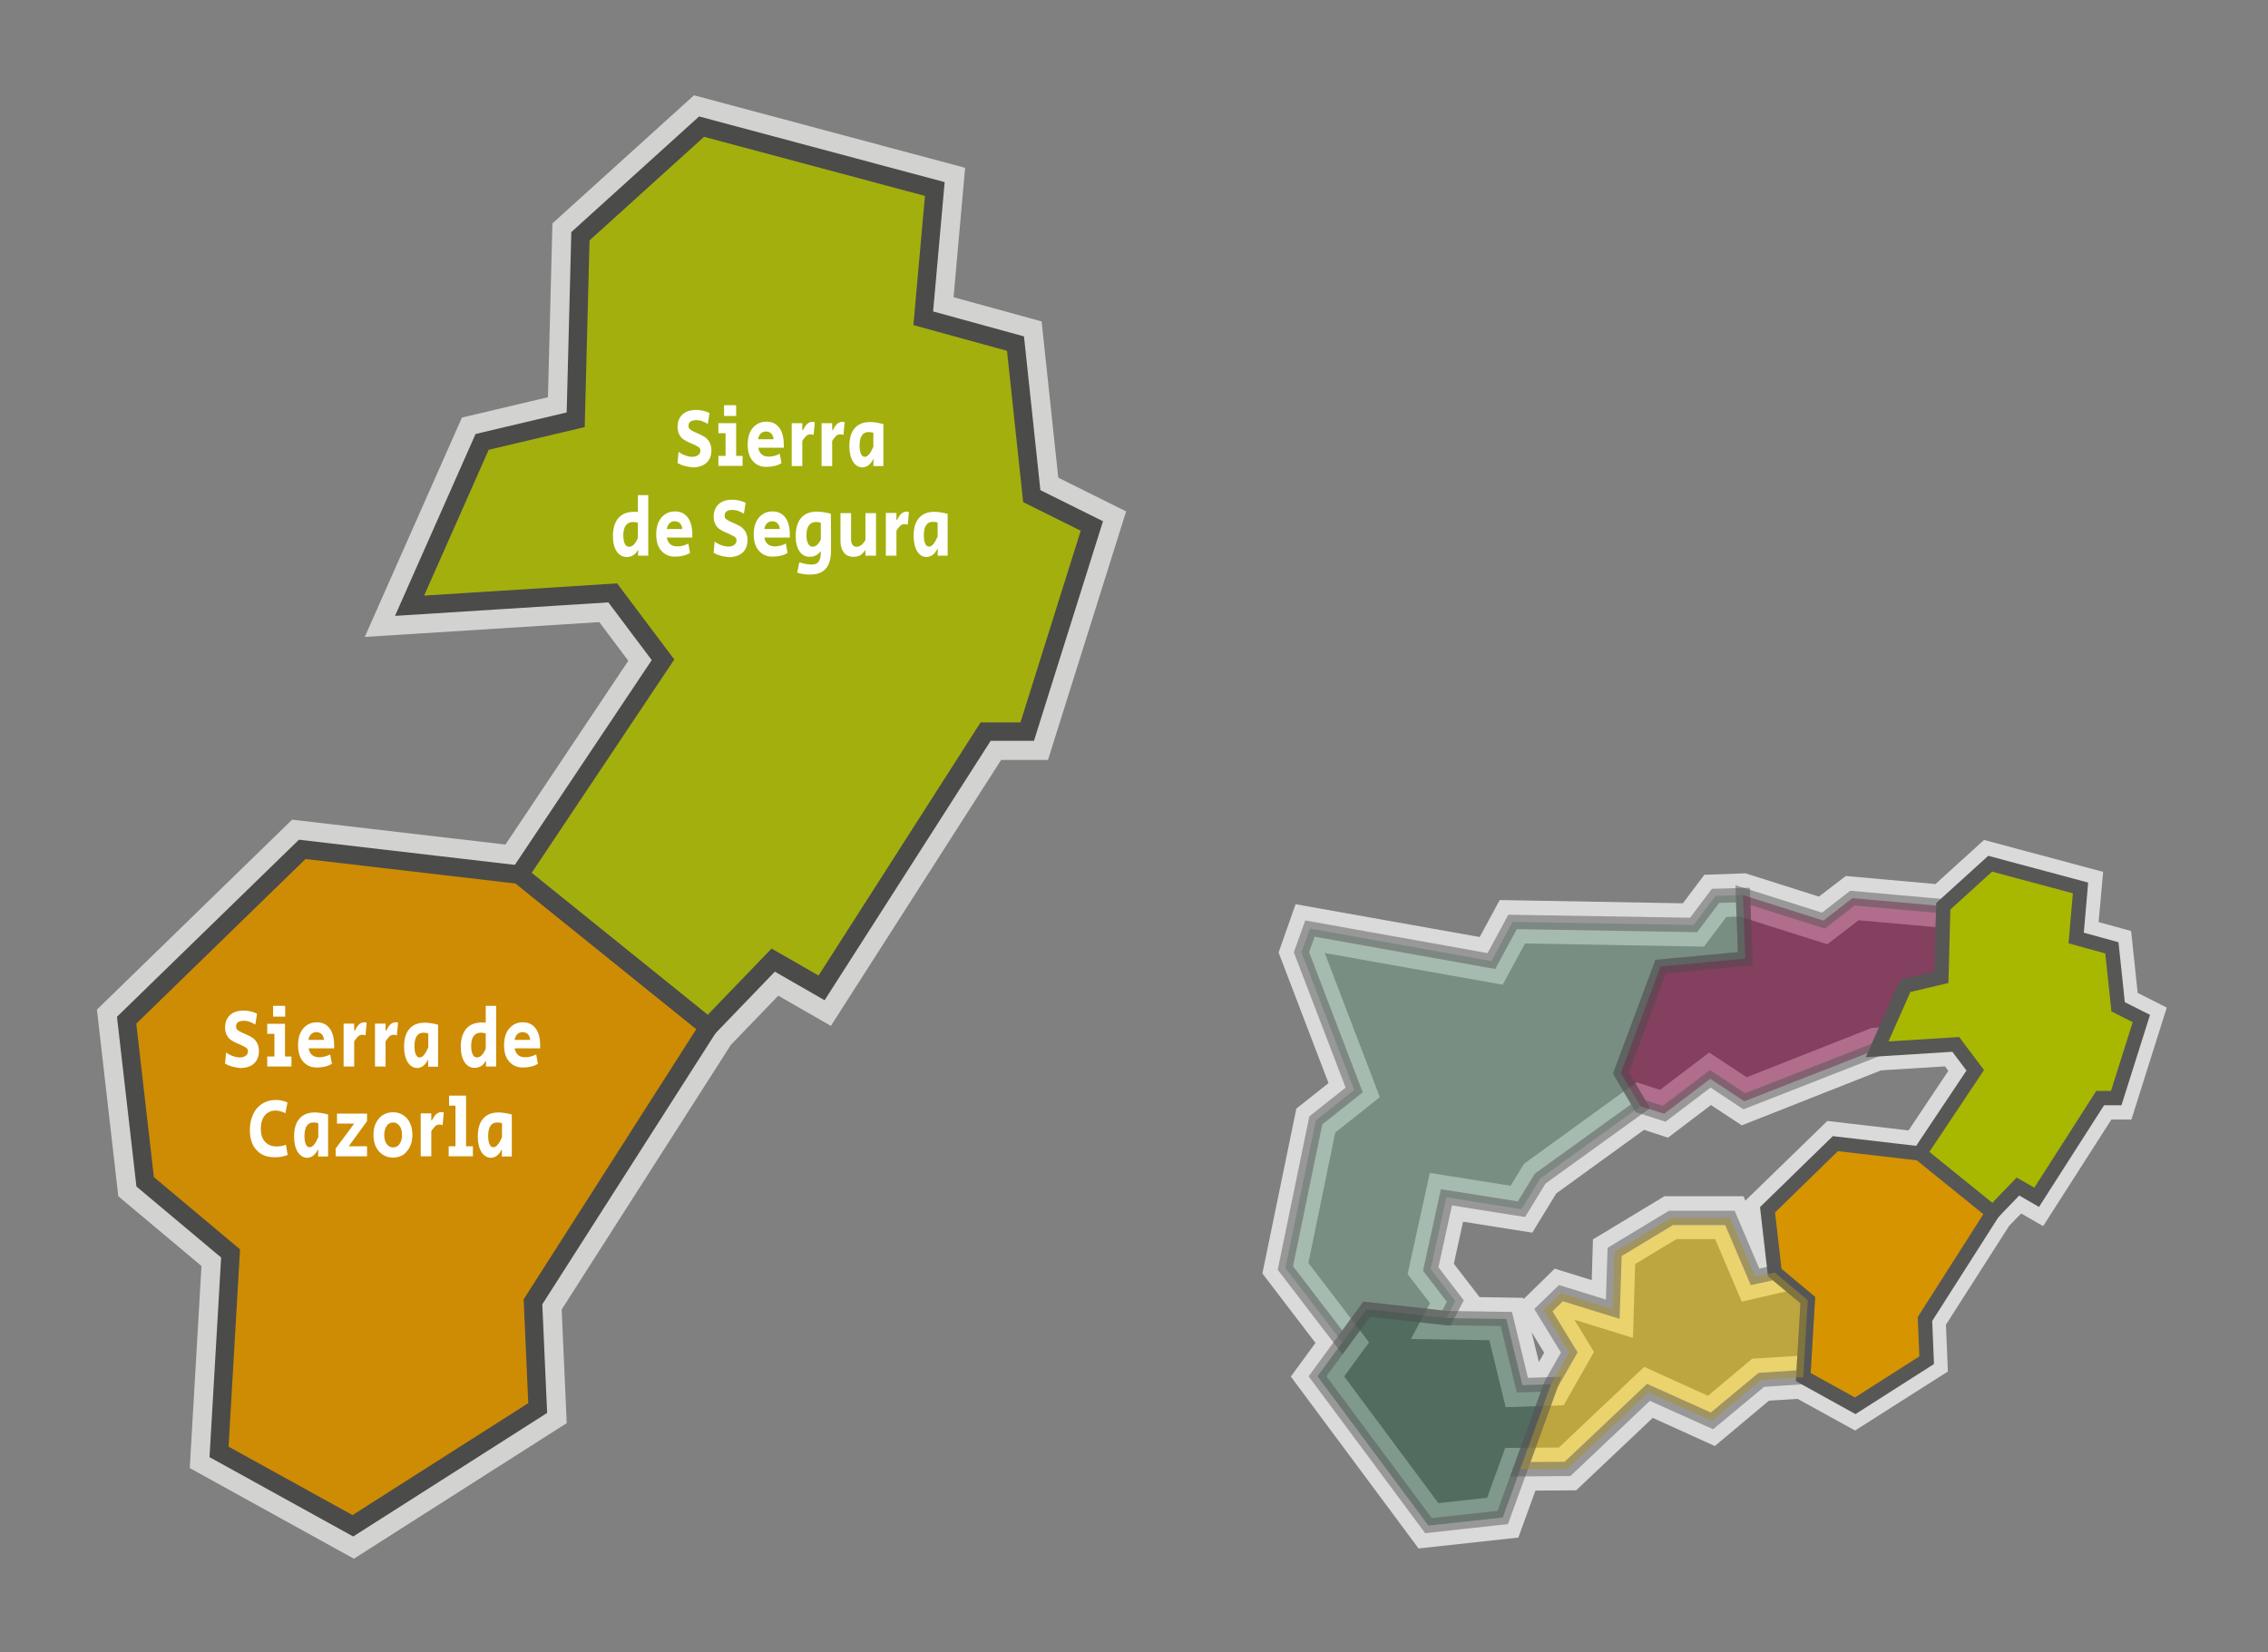 <svg xmlns="http://www.w3.org/2000/svg" xmlns:xlink="http://www.w3.org/1999/xlink" version="1.1" id="Primer_plano" x="0px" y="0px" viewBox="0 0 1200 874.2" style="enable-background:new 0 0 1200 874.2;" xml:space="preserve"><rect x="0" y="0" width="1200" height="874.2" fill="#808080" stroke="none"/> <style type="text/css"> .st0{fill:none;stroke:#DADADA;stroke-width:22.716;stroke-miterlimit:3.864;} .st1{fill:#729C85;fill-opacity:0.5;stroke:#575756;stroke-width:7.572;stroke-miterlimit:3.864;stroke-opacity:0.5;} .st2{fill-rule:evenodd;clip-rule:evenodd;fill:#245B40;fill-opacity:0.5;stroke:#575756;stroke-width:7.572;stroke-miterlimit:3.864;stroke-opacity:0.5;} .st3{fill-rule:evenodd;clip-rule:evenodd;fill:#87003F;fill-opacity:0.5;stroke:#575756;stroke-width:7.572;stroke-miterlimit:3.864;stroke-opacity:0.5;} .st4{fill-rule:evenodd;clip-rule:evenodd;fill:#A8B700;stroke:#575756;stroke-width:7.572;stroke-miterlimit:3.864;} .st5{fill-rule:evenodd;clip-rule:evenodd;fill:#D69400;stroke:#575756;stroke-width:7.572;stroke-miterlimit:3.864;} .st6{fill-rule:evenodd;clip-rule:evenodd;fill:#FACB00;fill-opacity:0.5;stroke:#575756;stroke-width:7.572;stroke-miterlimit:3.864;stroke-opacity:0.5;} .st7{fill:none;stroke:#D2D2D0;stroke-width:29.965;stroke-miterlimit:3.864;} .st8{fill-rule:evenodd;clip-rule:evenodd;fill:#CD8C03;} .st9{fill:none;stroke:#4B4B4A;stroke-width:9.739;stroke-miterlimit:3.864;} .st10{fill:#FFFFFF;} .st11{fill-rule:evenodd;clip-rule:evenodd;fill:#A3AF0D;} </style> <g> <path class="st0" d="M804.4,777.4l-9.3,25.6l-39.3,4.3l-58.7-79l13.1-17.9L680.1,671l16.1-78.1l20.3-16.1l-27.9-73l4.4-12.5 l96,17.1l11.2-20.7l95.8,1.7l11.6-15.4l14.4-0.5l42.6,13.5l15.4-11.8l48,4.3l24.8-22.5l47.8,12.8l-2.4,26.5l18.9,5.2l3.3,31.2 l12.3,6.2l-13.3,42.1h-8.5l-33.6,52.5l-9.9-5.7l-13.3,13.7l-36,56.3l0.9,21.8l-37.9,24.1l-27.4-15.1l-22.2,1.4l-26,21.8l-33.3-15.1 l-42.8,40.5L804.4,777.4z M765.3,697.4l31.7,0.5l8.5,35l15.1-0.5l9.6-16.9l-13.7-22.4l9.2-9l27.4,8.5l0.9-30.3l29.8-18H915 l13.3,31.2l10.4-2.4l-3.8-33.1l36-35l44.5,5.2l29.4-44l-10.3-13.7l-41.7,2.6l-69.9,27.6l-18.1-11.9l-24.4,18.5l-12.5-4.1l-53,38.4 l-9.9,16.2l-39.7-6.3l-8.3,37.9l13.1,17L765.3,697.4z"></path> <polygon class="st1" points="765.3,697.4 723.1,692.7 710.3,710.3 680.1,670.9 696.2,592.8 716.5,576.7 688.6,503.8 693.1,491.3 789.1,508.5 800.3,487.8 896.1,489.4 907.7,474 922.2,473.6 923.4,507.2 878.6,511.4 857.6,567.7 868,585.3 814.9,623.6 805,639.8 765.3,633.5 757,671.4 770,688.4 "></polygon> <polygon class="st2" points="765.3,697.4 797,697.9 805.5,732.9 820.7,732.4 795.1,802.9 755.8,807.2 697.1,728.2 723.1,692.7 "></polygon> <polygon class="st3" points="878.6,511.4 857.6,567.7 868,585.3 880.5,589.3 904.9,570.8 922.9,582.7 993.2,555.2 1008.1,521.6 1027.2,517.1 1028.2,479.5 980.1,475.2 964.8,487.1 922.2,473.6 923.4,507.2 "></polygon> <polygon class="st4" points="1120.7,532.7 1133,538.9 1119.7,581 1111.2,581 1077.6,633.5 1067.7,627.8 1054.4,641.6 1015.7,610.3 1045.1,566.3 1034.8,552.6 993.2,555.2 1008.1,521.6 1027.2,517.1 1028.2,479.5 1053,457 1100.8,469.8 1098.5,496.3 1117.4,501.5 "></polygon> <polygon class="st5" points="1054.4,641.6 1015.7,610.3 971.1,605.1 935.2,640.1 939,673.3 956.5,687.9 954.1,728.6 981.6,743.8 1019.4,719.7 1018.5,697.9 "></polygon> <polygon class="st6" points="854.3,662.4 884.1,644.4 915.3,644.4 928.6,675.6 939,673.3 956.5,687.9 954.1,728.6 931.9,730.1 905.8,751.8 872.2,736.7 829.4,777.2 804.4,777.4 820.7,732.4 830.3,715.6 816.6,693.2 825.9,684.2 853.3,692.7 "></polygon> </g> <g> <polygon class="st7" points="545.9,262.5 537.3,181.8 488.5,168.4 494.6,100 371.2,67 307.1,125 304.6,222.1 255.1,233.8 216.7,320.5 324.2,313.7 350.8,349.1 274.8,462.8 274.8,462.8 159.9,449.4 67,539.8 76.8,625.3 122,663.2 115.9,768.2 186.7,807.3 284.5,745 282,688.8 374.9,543.5 409.1,508 434.7,522.7 521.5,387.1 543.5,387.1 577.7,278.3 "></polygon> <g> <polygon class="st8" points="374.9,543.4 274.8,462.8 159.9,449.4 67,539.8 76.8,625.3 122,663.2 115.9,768.2 186.7,807.3 284.5,745 282,688.8 "></polygon> <polygon class="st9" points="374.9,543.4 274.8,462.8 159.9,449.4 67,539.8 76.8,625.3 122,663.2 115.9,768.2 186.7,807.3 284.5,745 282,688.8 "></polygon> <g> <path class="st10" d="M122.7,564.3c-1.4-0.4-2.6-0.9-3.6-1.5l0.5-5.9c1.2,0.8,2.4,1.5,3.7,1.9c1.3,0.5,2.5,0.7,3.6,0.7 c1.3,0,2.3-0.3,3.1-0.9c0.8-0.6,1.2-1.4,1.2-2.3c0-0.8-0.3-1.4-0.8-1.8c-0.5-0.4-1.4-0.9-2.5-1.4l-0.9-0.4 c-0.1-0.1-0.3-0.1-0.4-0.2s-0.3-0.2-0.6-0.2c-1.5-0.7-2.7-1.3-3.6-1.9c-0.9-0.6-1.7-1.4-2.3-2.5c-0.6-1.1-1-2.5-1-4.2 c0-2.8,0.9-5,2.6-6.6s4.1-2.4,7.2-2.4c2.3,0,4.7,0.5,7.1,1.6l-0.9,5.8c-1-0.6-2-1.1-3.1-1.5c-1.1-0.4-2.2-0.5-3.2-0.5 c-1.2,0-2.2,0.3-2.9,0.8c-0.7,0.5-1,1.3-1,2.2c0,0.8,0.2,1.4,0.7,1.8c0.5,0.4,1.2,0.9,2.3,1.4l1.6,0.7c1.5,0.6,2.8,1.3,3.8,1.9 c1,0.6,1.9,1.5,2.6,2.7c0.7,1.2,1.1,2.7,1.1,4.5c0,2.8-0.9,5.1-2.6,6.6c-1.7,1.6-4.2,2.4-7.3,2.4 C125.5,564.9,124.1,564.7,122.7,564.3z"></path> <path class="st10" d="M141.4,559h3.8v-12h-3.8v-5.3h9.4V559h3.4v5.3h-12.8V559z M144.5,532.2h6.4v5.7h-6.4V532.2z"></path> <path class="st10" d="M160.5,561.8c-1.9-2.1-2.8-5-2.8-8.8c0-2.4,0.4-4.6,1.2-6.4c0.8-1.8,2-3.2,3.5-4.2c1.5-1,3.2-1.5,5.2-1.5 c3,0,5.2,1.1,6.8,3.2c1.6,2.1,2.4,5.2,2.4,9.1c0,0.7,0,1.2,0,1.5h-13.5c0.3,1.6,0.9,2.7,1.8,3.5c0.9,0.8,2.2,1.2,3.8,1.2 c1,0,2-0.1,3-0.4c1.1-0.3,2-0.7,2.8-1.1l0.9,5c-1.1,0.6-2.2,1.1-3.5,1.4c-1.3,0.3-2.6,0.5-3.9,0.5 C164.9,565,162.4,563.9,160.5,561.8z M171.4,550.2c-0.1-1.3-0.5-2.3-1.2-3c-0.7-0.7-1.7-1.1-2.8-1.1c-1.1,0-2.1,0.4-2.8,1.1 c-0.7,0.7-1.2,1.7-1.4,3H171.4z"></path> <path class="st10" d="M181.8,541.6h5.6v3.7h0.3c0.8-1.5,1.5-2.6,2.3-3.3c0.8-0.7,1.7-1.1,2.8-1.1c0.5,0,0.9,0.1,1.2,0.2l-0.6,6.7 c-0.7-0.2-1.2-0.3-1.7-0.3c-0.6,0-1.1,0.1-1.6,0.4c-0.5,0.3-0.9,0.6-1.2,1.1c-0.4,0.4-0.9,1.1-1.5,2v13.3h-5.6V541.6z"></path> <path class="st10" d="M198.4,541.6h5.6v3.7h0.3c0.8-1.5,1.5-2.6,2.3-3.3c0.8-0.7,1.7-1.1,2.8-1.1c0.5,0,0.9,0.1,1.2,0.2l-0.6,6.7 c-0.7-0.2-1.2-0.3-1.7-0.3c-0.6,0-1.1,0.1-1.6,0.4c-0.5,0.3-0.9,0.6-1.2,1.1c-0.4,0.4-0.9,1.1-1.5,2v13.3h-5.6V541.6z"></path> <path class="st10" d="M215.7,562c-1.2-2-1.9-4.7-1.9-8.1c0-4.2,0.9-7.3,2.8-9.5c1.9-2.2,4.6-3.3,8.2-3.3c2,0,4.4,0.4,7,1.1v22.2 h-5.3l0.1-3.6h-0.2c-0.7,1.4-1.5,2.4-2.5,3.2c-1,0.7-2.1,1.1-3.3,1.1C218.7,565,217,564,215.7,562z M224.4,558.1 c0.8-1,1.5-2.3,2.2-3.9v-7.4c-0.8-0.3-1.7-0.4-2.5-0.4c-1.6,0-2.8,0.6-3.6,1.8c-0.8,1.2-1.2,3-1.2,5.3c0,1.8,0.2,3.3,0.7,4.4 c0.5,1.1,1.1,1.6,2,1.6C222.8,559.5,223.6,559.1,224.4,558.1z"></path> <path class="st10" d="M245.8,562c-1.3-2-2-4.7-2-8.2c0-4.1,1-7.3,2.9-9.5c1.9-2.2,4.7-3.3,8.3-3.3c0.4,0,1.1,0,2,0.1v-8.9h5.5 v32.1h-5.4l0.1-2.9h-0.2c-0.7,1.2-1.5,2.1-2.5,2.7c-1,0.6-2.1,0.9-3.4,0.9C248.9,565,247.1,564,245.8,562z M254.9,558.3 c0.8-0.8,1.5-2,2.1-3.5v-8c-0.9-0.3-1.8-0.4-2.6-0.4c-1.7,0-2.9,0.6-3.8,1.8s-1.3,3-1.3,5.3c0,1.9,0.3,3.4,0.8,4.4 c0.5,1.1,1.3,1.6,2.2,1.6C253.3,559.5,254.1,559.1,254.9,558.3z"></path> <path class="st10" d="M269.5,561.8c-1.9-2.1-2.8-5-2.8-8.8c0-2.4,0.4-4.6,1.2-6.4c0.8-1.8,2-3.2,3.5-4.2c1.5-1,3.2-1.5,5.2-1.5 c3,0,5.2,1.1,6.8,3.2c1.6,2.1,2.4,5.2,2.4,9.1c0,0.7,0,1.2,0,1.5h-13.5c0.3,1.6,0.9,2.7,1.8,3.5c0.9,0.8,2.2,1.2,3.8,1.2 c1,0,2-0.1,3-0.4c1.1-0.3,2-0.7,2.8-1.1l0.9,5c-1.1,0.6-2.2,1.1-3.5,1.4c-1.3,0.3-2.6,0.5-3.9,0.5 C274,565,271.4,563.9,269.5,561.8z M280.5,550.2c-0.1-1.3-0.5-2.3-1.2-3c-0.7-0.7-1.7-1.1-2.8-1.1c-1.1,0-2.1,0.4-2.8,1.1 c-0.7,0.7-1.2,1.7-1.4,3H280.5z"></path> <path class="st10" d="M135.8,608.6c-2.4-2.5-3.6-6.1-3.6-10.7c0-3.1,0.6-5.9,1.7-8.3c1.1-2.4,2.7-4.3,4.8-5.6 c2.1-1.3,4.4-2,7.1-2c2.2,0,4.3,0.4,6.3,1.3l-1.1,5.7c-1.8-0.9-3.5-1.4-5.2-1.4c-2.4,0-4.3,0.9-5.7,2.6c-1.4,1.7-2.1,4.1-2.1,7 c0,3,0.7,5.3,2.2,6.9c1.5,1.6,3.5,2.5,6.1,2.5c1.7,0,3.4-0.3,5-0.9l0.9,5.4c-1.9,0.8-4.1,1.2-6.6,1.2 C141.4,612.4,138.1,611.1,135.8,608.6z"></path> <path class="st10" d="M157.5,609.5c-1.2-2-1.9-4.7-1.9-8.1c0-4.2,0.9-7.3,2.8-9.5c1.9-2.2,4.6-3.3,8.2-3.3c2,0,4.4,0.4,7,1.1 v22.2h-5.3l0.1-3.6h-0.2c-0.7,1.4-1.5,2.4-2.5,3.2c-1,0.7-2.1,1.1-3.3,1.1C160.5,612.5,158.8,611.5,157.5,609.5z M166.2,605.6 c0.8-1,1.5-2.3,2.2-3.9v-7.4c-0.8-0.3-1.7-0.4-2.5-0.4c-1.6,0-2.8,0.6-3.6,1.8c-0.8,1.2-1.2,3-1.2,5.3c0,1.8,0.2,3.3,0.7,4.4 c0.5,1.1,1.1,1.6,2,1.6C164.6,607,165.4,606.6,166.2,605.6z"></path> <path class="st10" d="M177.6,607.7l9.8-13.2h-9.1v-5.3h15.9v4l-9.7,13.3h9.7v5.3h-16.6V607.7z"></path> <path class="st10" d="M202.6,611c-1.6-1-2.8-2.4-3.7-4.2c-0.9-1.8-1.3-3.9-1.3-6.3s0.4-4.5,1.3-6.3c0.9-1.8,2.1-3.2,3.6-4.2 c1.6-1,3.4-1.5,5.4-1.5c2.1,0,3.9,0.5,5.4,1.5c1.6,1,2.8,2.4,3.6,4.2c0.9,1.8,1.3,3.9,1.3,6.2c0,2.4-0.4,4.5-1.3,6.3 c-0.9,1.8-2.1,3.3-3.6,4.3c-1.6,1-3.4,1.5-5.4,1.5C206,612.5,204.2,612,202.6,611z M211.4,605.3c0.9-1.2,1.3-2.8,1.3-4.8 s-0.4-3.6-1.3-4.8c-0.9-1.2-2-1.8-3.4-1.8c-1.4,0-2.6,0.6-3.4,1.8s-1.3,2.8-1.3,4.8s0.4,3.6,1.3,4.8c0.9,1.2,2,1.8,3.4,1.8 C209.4,607.1,210.6,606.5,211.4,605.3z"></path> <path class="st10" d="M222.6,589.1h5.6v3.7h0.3c0.8-1.5,1.5-2.6,2.3-3.3c0.8-0.7,1.7-1.1,2.8-1.1c0.5,0,0.9,0.1,1.2,0.2l-0.6,6.7 c-0.7-0.2-1.2-0.3-1.7-0.3c-0.6,0-1.1,0.1-1.6,0.4c-0.5,0.3-0.9,0.6-1.2,1.1c-0.4,0.4-0.9,1.1-1.5,2v13.3h-5.6V589.1z"></path> <path class="st10" d="M237.4,606.5h3.6V585h-3.4v-5.3h9v26.8h3.6v5.3h-12.8V606.5z"></path> <path class="st10" d="M254.7,609.5c-1.2-2-1.9-4.7-1.9-8.1c0-4.2,0.9-7.3,2.8-9.5c1.9-2.2,4.6-3.3,8.2-3.3c2,0,4.4,0.4,7,1.1 v22.2h-5.3l0.1-3.6h-0.2c-0.7,1.4-1.5,2.4-2.5,3.2c-1,0.7-2.1,1.1-3.3,1.1C257.7,612.5,256,611.5,254.7,609.5z M263.4,605.6 c0.8-1,1.5-2.3,2.2-3.9v-7.4c-0.8-0.3-1.7-0.4-2.5-0.4c-1.6,0-2.8,0.6-3.6,1.8c-0.8,1.2-1.2,3-1.2,5.3c0,1.8,0.2,3.3,0.7,4.4 c0.5,1.1,1.1,1.6,2,1.6C261.8,607,262.6,606.6,263.4,605.6z"></path> </g> </g> <g> <polygon class="st11" points="545.9,262.5 577.7,278.3 543.5,387.1 521.5,387.1 434.7,522.7 409.1,508 374.9,543.5 274.8,462.8 350.8,349.1 324.2,313.7 216.7,320.5 255.1,233.8 304.6,222.1 307.1,125 371.2,67 494.6,100 488.5,168.4 537.3,181.8 "></polygon> <polygon class="st9" points="545.9,262.5 577.7,278.3 543.5,387.1 521.5,387.1 434.7,522.7 409.1,508 374.9,543.5 274.8,462.8 350.8,349.1 324.2,313.7 216.7,320.5 255.1,233.8 304.6,222.1 307.1,125 371.2,67 494.6,100 488.5,168.4 537.3,181.8 "></polygon> <g> <path class="st10" d="M362.1,246.5c-1.4-0.4-2.6-0.9-3.6-1.5l0.5-5.9c1.2,0.8,2.4,1.5,3.7,1.9c1.3,0.5,2.5,0.7,3.6,0.7 c1.3,0,2.3-0.3,3.1-0.9c0.8-0.6,1.2-1.4,1.2-2.3c0-0.8-0.3-1.4-0.8-1.8c-0.5-0.4-1.4-0.9-2.5-1.4l-0.9-0.4 c-0.1-0.1-0.3-0.1-0.4-0.2s-0.3-0.2-0.6-0.2c-1.5-0.7-2.7-1.3-3.6-1.9c-0.9-0.6-1.7-1.4-2.3-2.5c-0.6-1.1-1-2.5-1-4.2 c0-2.8,0.9-5,2.6-6.6c1.7-1.6,4.1-2.4,7.2-2.4c2.3,0,4.7,0.5,7.1,1.6l-0.9,5.8c-1-0.6-2-1.1-3.1-1.5c-1.1-0.4-2.2-0.5-3.2-0.5 c-1.2,0-2.2,0.3-2.9,0.8c-0.7,0.5-1,1.3-1,2.2c0,0.8,0.2,1.4,0.7,1.8c0.5,0.4,1.2,0.9,2.3,1.4l1.6,0.7c1.5,0.6,2.8,1.3,3.8,1.9 c1,0.6,1.9,1.5,2.6,2.7c0.7,1.2,1.1,2.7,1.1,4.5c0,2.8-0.9,5.1-2.6,6.6s-4.2,2.4-7.3,2.4C365,247.1,363.5,246.9,362.1,246.5z"></path> <path class="st10" d="M380.1,241.2h3.8v-12h-3.8v-5.3h9.4v17.3h3.4v5.3h-12.8V241.2z M383.1,214.4h6.4v5.7h-6.4V214.4z"></path> <path class="st10" d="M398.4,244c-1.9-2.1-2.8-5-2.8-8.8c0-2.4,0.4-4.6,1.2-6.4c0.8-1.8,2-3.2,3.5-4.2c1.5-1,3.2-1.5,5.2-1.5 c3,0,5.2,1.1,6.8,3.2c1.6,2.1,2.4,5.2,2.4,9.1c0,0.7,0,1.2,0,1.5h-13.5c0.3,1.6,0.9,2.7,1.8,3.5c0.9,0.8,2.2,1.2,3.8,1.2 c1,0,2-0.1,3-0.4c1.1-0.3,2-0.7,2.8-1.1l0.9,5c-1.1,0.6-2.2,1.1-3.5,1.4c-1.3,0.3-2.6,0.5-3.9,0.5 C402.8,247.2,400.2,246.1,398.4,244z M409.3,232.4c-0.1-1.3-0.5-2.3-1.2-3s-1.7-1.1-2.8-1.1c-1.1,0-2.1,0.4-2.8,1.1 c-0.7,0.7-1.2,1.7-1.4,3H409.3z"></path> <path class="st10" d="M418.9,223.9h5.6v3.7h0.3c0.8-1.5,1.5-2.6,2.3-3.3c0.8-0.7,1.7-1.1,2.8-1.1c0.5,0,0.9,0.1,1.2,0.2l-0.6,6.7 c-0.7-0.2-1.2-0.3-1.7-0.3c-0.6,0-1.1,0.1-1.6,0.4c-0.5,0.3-0.9,0.6-1.2,1.1c-0.4,0.4-0.9,1.1-1.5,2v13.3h-5.6V223.9z"></path> <path class="st10" d="M434.7,223.9h5.6v3.7h0.3c0.8-1.5,1.5-2.6,2.3-3.3c0.8-0.7,1.7-1.1,2.8-1.1c0.5,0,0.9,0.1,1.2,0.2l-0.6,6.7 c-0.7-0.2-1.2-0.3-1.7-0.3c-0.6,0-1.1,0.1-1.6,0.4c-0.5,0.3-0.9,0.6-1.2,1.1c-0.4,0.4-0.9,1.1-1.5,2v13.3h-5.6V223.9z"></path> <path class="st10" d="M451.3,244.2c-1.2-2-1.9-4.7-1.9-8.1c0-4.2,0.9-7.3,2.8-9.5c1.9-2.2,4.6-3.3,8.2-3.3c2,0,4.4,0.4,7,1.1 v22.2h-5.3l0.1-3.6h-0.2c-0.7,1.4-1.5,2.4-2.5,3.2c-1,0.7-2.1,1.1-3.3,1.1C454.2,247.2,452.5,246.2,451.3,244.2z M459.9,240.3 c0.8-1,1.5-2.3,2.2-3.9v-7.4c-0.8-0.3-1.7-0.4-2.5-0.4c-1.6,0-2.8,0.6-3.6,1.8c-0.8,1.2-1.2,3-1.2,5.3c0,1.8,0.2,3.3,0.7,4.4 c0.5,1.1,1.1,1.6,2,1.6C458.3,241.8,459.1,241.3,459.9,240.3z"></path> <path class="st10" d="M326.3,291.8c-1.3-1.9-2-4.7-2-8.2c0-4.1,1-7.3,2.9-9.5c1.9-2.2,4.7-3.3,8.3-3.3c0.4,0,1.1,0,2,0.1v-8.9 h5.5V294h-5.4l0.1-2.9h-0.2c-0.7,1.2-1.5,2.1-2.5,2.7c-1,0.6-2.1,0.9-3.4,0.9C329.4,294.7,327.6,293.7,326.3,291.8z M335.4,288.1 c0.8-0.8,1.5-2,2.1-3.5v-8c-0.9-0.3-1.8-0.4-2.6-0.4c-1.7,0-2.9,0.6-3.8,1.8c-0.9,1.2-1.3,3-1.3,5.3c0,1.9,0.3,3.4,0.8,4.4 c0.5,1.1,1.3,1.6,2.2,1.6C333.8,289.3,334.6,288.9,335.4,288.1z"></path> <path class="st10" d="M350,291.5c-1.9-2.1-2.8-5-2.8-8.8c0-2.4,0.4-4.6,1.2-6.4c0.8-1.8,2-3.2,3.5-4.2c1.5-1,3.2-1.5,5.2-1.5 c3,0,5.2,1.1,6.8,3.2c1.6,2.1,2.4,5.2,2.4,9.1c0,0.7,0,1.2,0,1.5h-13.5c0.3,1.6,0.9,2.7,1.8,3.5c0.9,0.8,2.2,1.2,3.8,1.2 c1,0,2-0.1,3-0.4c1.1-0.3,2-0.7,2.8-1.1l0.9,5c-1.1,0.6-2.2,1.1-3.5,1.4c-1.3,0.3-2.6,0.5-3.9,0.5 C354.5,294.7,351.9,293.6,350,291.5z M361,279.9c-0.1-1.3-0.5-2.3-1.2-3s-1.7-1.1-2.8-1.1c-1.1,0-2.1,0.4-2.8,1.1 c-0.7,0.7-1.2,1.7-1.4,3H361z"></path> <path class="st10" d="M381.2,294c-1.4-0.4-2.6-0.9-3.6-1.5l0.5-5.9c1.2,0.8,2.4,1.5,3.7,1.9c1.3,0.5,2.5,0.7,3.6,0.7 c1.3,0,2.3-0.3,3.1-0.9c0.8-0.6,1.2-1.4,1.2-2.3c0-0.8-0.3-1.4-0.8-1.8c-0.5-0.4-1.4-0.9-2.5-1.4l-0.9-0.4 c-0.1-0.1-0.3-0.1-0.4-0.2s-0.3-0.2-0.6-0.2c-1.5-0.7-2.7-1.3-3.6-1.9c-0.9-0.6-1.7-1.4-2.3-2.5c-0.6-1.1-1-2.5-1-4.2 c0-2.8,0.9-5,2.6-6.6c1.7-1.6,4.1-2.4,7.2-2.4c2.3,0,4.7,0.5,7.1,1.6l-0.9,5.8c-1-0.6-2-1.1-3.1-1.5c-1.1-0.4-2.2-0.5-3.2-0.5 c-1.2,0-2.2,0.3-2.9,0.8c-0.7,0.5-1,1.3-1,2.2c0,0.8,0.2,1.4,0.7,1.8c0.5,0.4,1.2,0.9,2.3,1.4l1.6,0.7c1.5,0.6,2.8,1.3,3.8,1.9 c1,0.6,1.9,1.5,2.6,2.7c0.7,1.2,1.1,2.7,1.1,4.5c0,2.8-0.9,5.1-2.6,6.6s-4.2,2.4-7.3,2.4C384,294.6,382.5,294.4,381.2,294z"></path> <path class="st10" d="M401.6,291.5c-1.9-2.1-2.8-5-2.8-8.8c0-2.4,0.4-4.6,1.2-6.4c0.8-1.8,2-3.2,3.5-4.2c1.5-1,3.2-1.5,5.2-1.5 c3,0,5.2,1.1,6.8,3.2c1.6,2.1,2.4,5.2,2.4,9.1c0,0.7,0,1.2,0,1.5h-13.5c0.3,1.6,0.9,2.7,1.8,3.5c0.9,0.8,2.2,1.2,3.8,1.2 c1,0,2-0.1,3-0.4c1.1-0.3,2-0.7,2.8-1.1l0.9,5c-1.1,0.6-2.2,1.1-3.5,1.4c-1.3,0.3-2.6,0.5-3.9,0.5 C406.1,294.7,403.5,293.6,401.6,291.5z M412.6,279.9c-0.1-1.3-0.5-2.3-1.2-3s-1.7-1.1-2.8-1.1c-1.1,0-2.1,0.4-2.8,1.1 c-0.7,0.7-1.2,1.7-1.4,3H412.6z"></path> <path class="st10" d="M421.8,303l1.1-5.5c2.5,0.8,4.6,1.2,6.3,1.2c1.3,0,2.4-0.2,3.1-0.7c0.7-0.5,1.2-1.2,1.5-2.2 c0.3-1,0.5-2.4,0.5-4.1h-0.1c-0.7,0.9-1.6,1.7-2.6,2.2c-1,0.5-2,0.7-3.2,0.7c-2.3,0-4.1-1-5.4-2.9c-1.3-1.9-2-4.7-2-8.1 c0-4.2,1-7.4,2.9-9.6c1.9-2.2,4.7-3.3,8.3-3.3c2.1,0,4.6,0.4,7.4,1.1c0.1,6,0.1,10.6,0.1,13.6c0,2.7,0,4.8,0,6.2 c-0.1,4.2-1,7.3-2.8,9.3c-1.8,2.1-4.6,3.1-8.3,3.1C426.3,304,424,303.7,421.8,303z M432.3,288.3c0.8-0.7,1.4-1.6,2-2.9l0-8.8 c-0.9-0.3-1.7-0.4-2.5-0.4c-1.7,0-2.9,0.6-3.8,1.8c-0.9,1.2-1.3,2.9-1.3,5.2c0,1.9,0.3,3.4,0.9,4.5c0.6,1.1,1.4,1.6,2.4,1.6 C430.8,289.3,431.5,289,432.3,288.3z"></path> <path class="st10" d="M446.6,292.5c-1.2-1.5-1.9-3.5-1.9-6v-15h5.6v14c0,1.2,0.3,2.1,0.8,2.8c0.5,0.7,1.2,1,2.1,1 c0.9,0,1.8-0.3,2.6-1c0.8-0.6,1.5-1.5,2.1-2.6v-14.2h5.6V294h-5.6v-3c-0.8,1.1-1.6,2-2.6,2.7c-1,0.6-2.2,0.9-3.6,0.9 C449.5,294.7,447.8,293.9,446.6,292.5z"></path> <path class="st10" d="M468.7,271.4h5.6v3.7h0.3c0.8-1.5,1.5-2.6,2.3-3.3c0.8-0.7,1.7-1.1,2.8-1.1c0.5,0,0.9,0.1,1.2,0.2l-0.6,6.7 c-0.7-0.2-1.2-0.3-1.7-0.3c-0.6,0-1.1,0.1-1.6,0.4c-0.5,0.3-0.9,0.6-1.2,1.1c-0.4,0.4-0.9,1.1-1.5,2V294h-5.6V271.4z"></path> <path class="st10" d="M485.3,291.7c-1.2-2-1.9-4.7-1.9-8.1c0-4.2,0.9-7.3,2.8-9.5c1.9-2.2,4.6-3.3,8.2-3.3c2,0,4.4,0.4,7,1.1V294 h-5.3l0.1-3.6h-0.2c-0.7,1.4-1.5,2.4-2.5,3.2c-1,0.7-2.1,1.1-3.3,1.1C488.2,294.7,486.5,293.7,485.3,291.7z M493.9,287.8 c0.8-1,1.5-2.3,2.2-3.9v-7.4c-0.8-0.3-1.7-0.4-2.5-0.4c-1.6,0-2.8,0.6-3.6,1.8c-0.8,1.2-1.2,3-1.2,5.3c0,1.8,0.2,3.3,0.7,4.4 c0.5,1.1,1.1,1.6,2,1.6C492.3,289.3,493.1,288.8,493.9,287.8z"></path> </g> </g> </g> </svg>